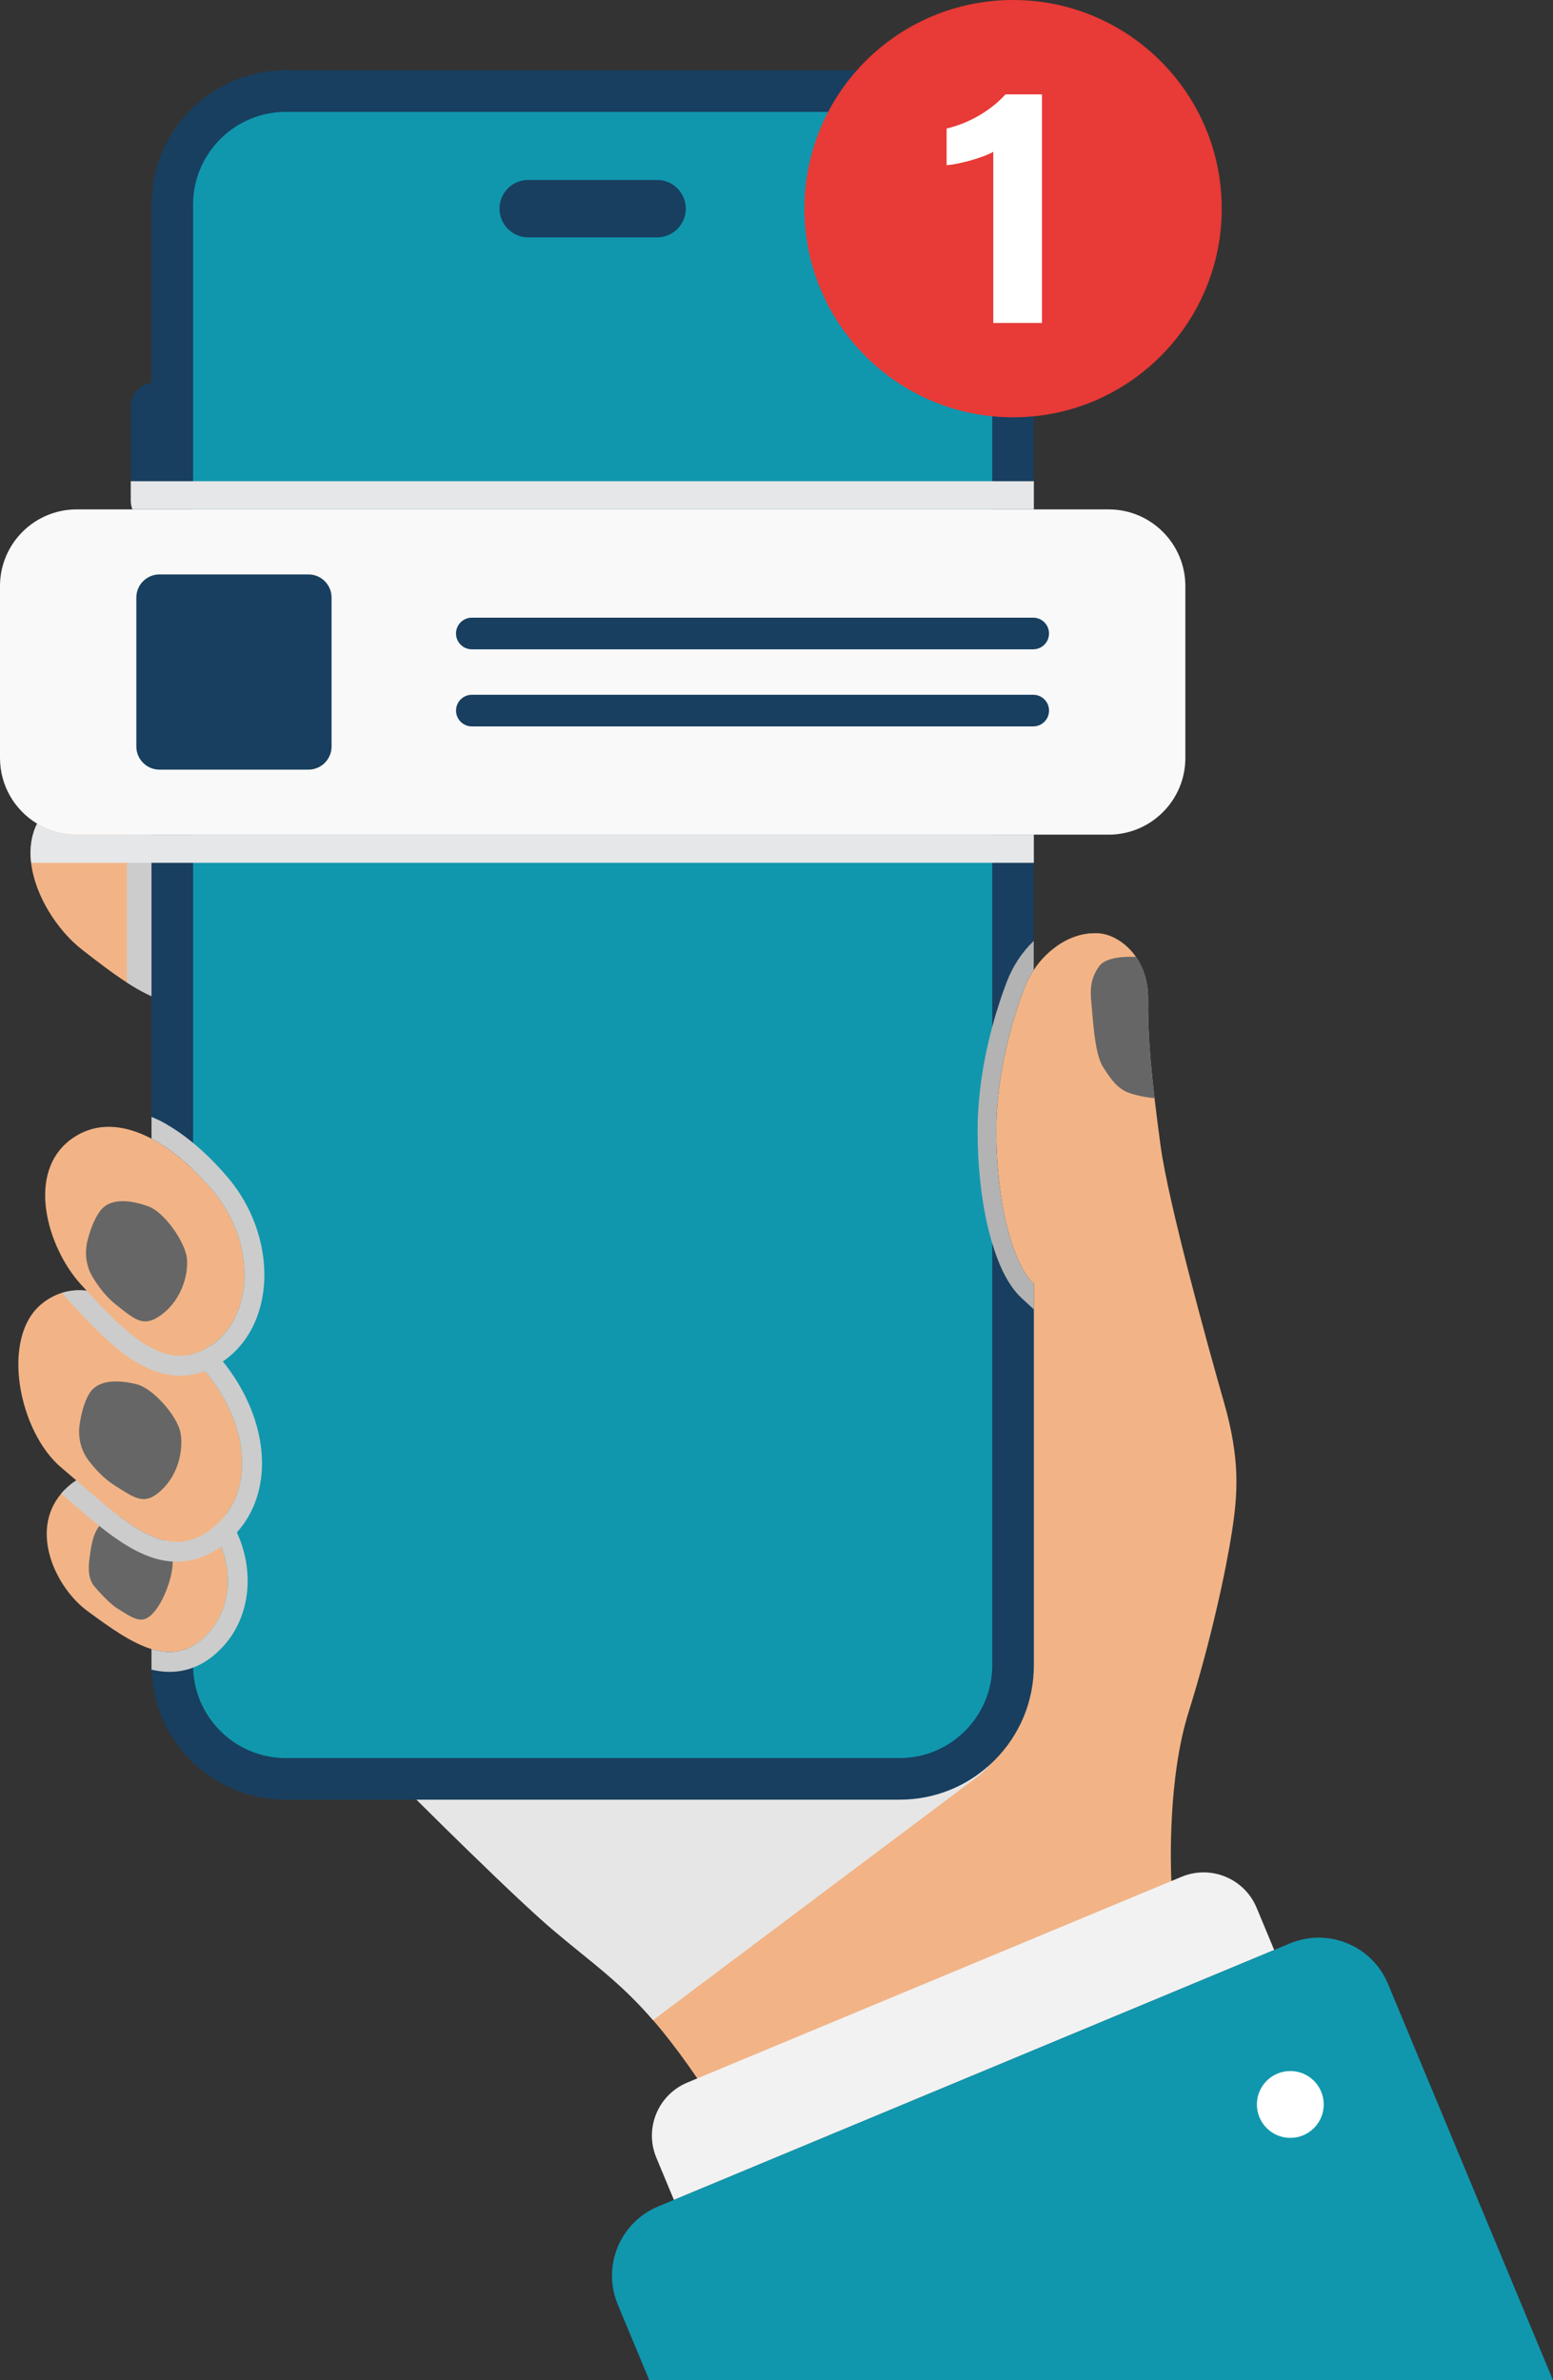 <svg width="171" height="262" viewBox="0 0 171 262" fill="none" xmlns="http://www.w3.org/2000/svg">
<rect x="0" y="0" width="171" height="262" fill="#333333" stroke="none"/>
<g clip-path="url(#clip0_1263_5392)">
<path d="M135.644 168.632C135.006 172.781 133.345 180.58 130.856 188.524C128.583 195.783 128.906 205.438 128.979 207.05C128.986 207.202 128.99 207.283 128.99 207.283L76.908 228.961C76.865 228.898 76.823 228.837 76.781 228.775C75.447 226.828 74.245 225.208 73.124 223.818L73.009 223.675C72.999 223.662 72.988 223.649 72.978 223.637C72.95 223.602 72.922 223.568 72.894 223.533C72.766 223.377 72.641 223.225 72.516 223.075C72.311 222.83 72.108 222.592 71.908 222.36C71.123 221.454 70.371 220.651 69.63 219.912C69.596 219.875 69.559 219.84 69.524 219.806C66.859 217.165 64.332 215.337 60.968 212.499C60.095 211.764 58.968 210.747 57.675 209.546C55.864 207.861 53.729 205.813 51.517 203.659C50.677 202.842 49.827 202.009 48.979 201.176C47.814 200.029 46.655 198.884 45.536 197.771C45.413 197.65 45.29 197.528 45.168 197.405H70.737V155.866H110.061V143.896L113.815 142.536L113.779 141.271L112.954 112.419C112.954 112.419 113.011 110.043 113.82 107.884C114.063 107.237 114.375 106.61 114.773 106.071C116.369 103.915 118.212 102.823 120.327 102.727C120.372 102.724 120.419 102.722 120.465 102.722C120.518 102.72 120.573 102.719 120.628 102.719C120.697 102.719 120.766 102.72 120.837 102.722C122.211 102.759 123.932 103.653 125.096 105.351C125.905 106.53 126.448 108.094 126.422 110.028C126.376 113.337 126.662 116.915 127.122 120.869C127.318 122.555 127.547 124.308 127.793 126.137C128.623 132.263 132.9 147.831 134.75 154.277C136.602 160.72 136.282 164.485 135.644 168.632Z" fill="#F2B486"/>
<g style="mix-blend-mode:multiply">
<path d="M111.171 176.015V188.323C111.171 188.432 111.168 188.539 111.164 188.65C111.119 189.945 110.808 191.192 110.24 192.352C109.69 193.475 108.929 194.462 107.98 195.284C107.911 195.342 107.843 195.4 107.773 195.457L107.171 195.908C107.171 195.908 107.166 195.911 107.165 195.913L71.908 222.361C71.123 221.454 70.371 220.651 69.63 219.912C69.596 219.875 69.559 219.841 69.524 219.806C66.859 217.166 64.332 215.337 60.968 212.499C60.095 211.764 58.968 210.747 57.675 209.546C55.864 207.861 53.729 205.813 51.517 203.659C50.677 202.842 49.827 202.009 48.979 201.176C47.814 200.029 46.655 198.884 45.536 197.771C45.413 197.65 45.29 197.528 45.168 197.406H70.737V163.338L74.313 160.655L80.237 156.212L80.697 155.866L80.824 155.77L90.517 148.5L93.319 152.232L95.974 155.77L96.047 155.866L106.653 169.998L108.876 172.959L110.341 174.911L111.152 175.99L111.171 176.015Z" fill="#E6E6E6"/>
</g>
<path d="M24.694 108.336C24.04 109.058 23.364 109.578 22.666 109.931C21.957 110.287 21.227 110.469 20.478 110.505C19.272 110.563 18.015 110.242 16.718 109.668C16.705 109.661 16.692 109.656 16.679 109.65C15.974 109.335 15.258 108.945 14.531 108.5C14.347 108.387 14.163 108.271 13.977 108.151C12.367 107.114 10.708 105.832 9.022 104.519C6.366 102.45 3.857 98.643 3.427 94.975C3.304 93.914 3.353 92.866 3.624 91.874C3.929 90.753 4.516 89.705 5.451 88.795C6.075 88.187 6.762 87.727 7.5 87.403C8.983 86.752 10.668 86.653 12.461 87.006C12.959 87.103 13.465 87.237 13.977 87.403C14.863 87.689 15.768 88.076 16.679 88.549C16.692 88.556 16.705 88.563 16.718 88.57C17.445 88.949 18.176 89.384 18.906 89.87C19.431 90.218 19.956 90.593 20.478 90.991C20.817 91.251 21.156 91.52 21.492 91.798C21.522 91.823 21.552 91.848 21.582 91.874C21.964 92.195 22.325 92.531 22.666 92.88C23.309 93.538 23.88 94.241 24.375 94.975C27.407 99.459 27.651 105.072 24.694 108.336Z" fill="#F2B486"/>
<g style="mix-blend-mode:multiply">
<path d="M16.682 88.551V109.651C15.977 109.336 15.261 108.946 14.534 108.501C14.351 108.389 14.166 108.273 13.98 108.153V87.404C14.866 87.691 15.77 88.077 16.681 88.551H16.682Z" fill="#CCCCCC"/>
</g>
<path d="M99.048 10.027H31.474C24.57 10.027 18.973 15.622 18.973 22.524V183.309C18.973 190.211 24.57 195.806 31.474 195.806H99.048C105.952 195.806 111.549 190.211 111.549 183.309V22.524C111.549 15.622 105.952 10.027 99.048 10.027Z" fill="#1097AE"/>
<path d="M109.504 12.068C106.711 9.275 102.996 7.736 99.045 7.736H31.471C27.52 7.736 23.806 9.275 21.012 12.068C18.218 14.861 16.68 18.573 16.68 22.524V183.307C16.68 187.258 18.218 190.97 21.011 193.764C23.806 196.556 27.52 198.095 31.471 198.095H99.044C102.996 198.095 106.711 196.556 109.504 193.764C112.298 190.97 113.837 187.258 113.837 183.307V22.524C113.837 18.573 112.299 14.861 109.504 12.068ZM109.255 183.307C109.255 188.936 104.675 193.516 99.044 193.516H31.471C25.84 193.516 21.26 188.936 21.26 183.307V22.524C21.26 16.895 25.841 12.316 31.471 12.316H99.045C104.675 12.316 109.255 16.895 109.255 22.524V183.307Z" fill="#183F5F"/>
<path d="M72.353 26.129H58.162C56.416 26.129 55 24.714 55 22.968C55 21.222 56.415 19.807 58.162 19.807H72.353C74.099 19.807 75.515 21.222 75.515 22.968C75.515 24.714 74.1 26.129 72.353 26.129Z" fill="#183F5F"/>
<path d="M21.127 42.135V57.672H16.954C15.88 57.672 14.961 57.009 14.584 56.071C14.464 55.776 14.398 55.454 14.398 55.117V44.69C14.398 43.279 15.543 42.135 16.954 42.135H21.127Z" fill="#183F5F"/>
<path d="M16.954 63.225H21.127V78.762H16.954C15.544 78.762 14.398 77.617 14.398 76.207V65.779C14.398 64.369 15.544 63.225 16.954 63.225Z" fill="#14425B"/>
<path d="M111.549 45.934C124.238 45.934 134.524 35.652 134.524 22.967C134.524 10.283 124.238 0 111.549 0C98.86 0 88.574 10.283 88.574 22.967C88.574 35.652 98.86 45.934 111.549 45.934Z" fill="#E83A36"/>
<path d="M109.367 35.549V16.712C108.06 17.443 105.386 18.113 104.23 18.182V14.147C107.349 13.414 109.625 11.618 110.709 10.387H114.732V35.549H109.366H109.367Z" fill="white"/>
<path d="M130.519 64.514V83.428C130.519 88.092 126.737 91.872 122.072 91.872H8.447C6.851 91.872 5.357 91.429 4.084 90.66C1.636 89.182 0 86.496 0 83.428V64.514C0 59.85 3.782 56.07 8.447 56.07H122.072C126.737 56.07 130.519 59.85 130.519 64.514Z" fill="#F9F9F9"/>
<g style="mix-blend-mode:multiply">
<path d="M113.839 52.971V56.072H14.584C14.464 55.776 14.398 55.454 14.398 55.117V52.971H113.839Z" fill="#E6E7E8"/>
</g>
<path d="M33.958 63.227H17.563C16.154 63.227 15.012 64.368 15.012 65.777V82.166C15.012 83.575 16.154 84.716 17.563 84.716H33.958C35.367 84.716 36.509 83.575 36.509 82.166V65.777C36.509 64.368 35.367 63.227 33.958 63.227Z" fill="#183F5F"/>
<path d="M113.764 71.472H51.953C50.991 71.472 50.211 70.692 50.211 69.73C50.211 68.768 50.991 67.988 51.953 67.988H113.764C114.726 67.988 115.507 68.768 115.507 69.73C115.507 70.692 114.727 71.472 113.764 71.472Z" fill="#183F5F"/>
<path d="M113.767 76.475H51.957C50.995 76.475 50.215 77.254 50.215 78.216C50.215 79.178 50.995 79.958 51.957 79.958H113.767C114.73 79.958 115.51 79.178 115.51 78.216C115.51 77.254 114.73 76.475 113.767 76.475Z" fill="#183F5F"/>
<path d="M140.301 214.641L74.205 242.151L72.269 237.502C70.926 234.278 72.452 230.578 75.676 229.236L130.096 206.585C133.321 205.243 137.022 206.768 138.365 209.991L140.301 214.64V214.641Z" fill="#F2F2F2"/>
<path d="M142.032 213.918L140.3 214.639L74.203 242.149L72.47 242.871C68.262 244.622 66.271 249.453 68.023 253.66L71.496 261.999H170.999L152.825 218.363C151.073 214.156 146.241 212.166 142.032 213.917V213.918Z" fill="#1097AE"/>
<path d="M142.075 235.322C144.108 235.322 145.756 233.674 145.756 231.642C145.756 229.61 144.108 227.963 142.075 227.963C140.042 227.963 138.395 229.61 138.395 231.642C138.395 233.674 140.042 235.322 142.075 235.322Z" fill="white"/>
<path d="M23.025 179.676C22.188 180.611 21.325 181.207 20.44 181.532C19.227 181.979 17.971 181.915 16.68 181.518C14.424 180.826 12.059 179.115 9.623 177.326C6.174 174.792 3.2 168.592 6.739 164.408C6.87 164.252 7.011 164.099 7.161 163.949C7.191 163.919 7.222 163.889 7.252 163.861C7.615 163.509 7.999 163.207 8.4 162.954C10.752 161.468 13.688 161.64 16.679 162.965C17.936 163.521 19.203 164.282 20.439 165.208C20.599 165.327 20.757 165.448 20.914 165.573C21.897 166.347 22.71 167.257 23.348 168.246C23.614 168.657 23.848 169.082 24.054 169.516C24.164 169.749 24.265 169.985 24.357 170.223C25.634 173.512 25.23 177.213 23.024 179.677L23.025 179.676Z" fill="#F2B486"/>
<g style="mix-blend-mode:multiply">
<path d="M26.079 168.679C26.063 168.646 26.049 168.613 26.033 168.58C25.787 168.057 25.502 167.545 25.188 167.059C25.099 166.922 25.008 166.786 24.915 166.653C24.176 165.596 23.288 164.655 22.27 163.852C21.663 163.374 21.053 162.935 20.44 162.536C20.065 162.291 19.688 162.062 19.312 161.847C18.933 161.63 18.552 161.43 18.173 161.245C17.899 161.112 17.624 160.986 17.35 160.869C17.126 160.773 16.903 160.683 16.68 160.6V162.961C17.157 163.173 17.636 163.414 18.115 163.682C18.135 163.693 18.154 163.704 18.173 163.715C18.384 163.834 18.593 163.959 18.803 164.088C19.038 164.232 19.274 164.384 19.507 164.542C19.664 164.647 19.82 164.754 19.975 164.866C20.131 164.976 20.286 165.09 20.44 165.205C20.519 165.264 20.599 165.323 20.678 165.384C20.757 165.444 20.836 165.506 20.915 165.568C21.898 166.342 22.71 167.252 23.349 168.241C23.613 168.652 23.849 169.076 24.053 169.51C24.097 169.604 24.14 169.697 24.18 169.792C24.198 169.83 24.214 169.87 24.232 169.909C24.252 169.958 24.273 170.007 24.293 170.057C24.314 170.111 24.336 170.165 24.357 170.22C24.383 170.288 24.409 170.355 24.434 170.424C24.452 170.471 24.469 170.52 24.485 170.568C24.497 170.602 24.508 170.635 24.52 170.668C24.537 170.719 24.554 170.771 24.571 170.822C24.581 170.855 24.591 170.887 24.601 170.918C24.676 171.156 24.741 171.396 24.798 171.637C24.816 171.712 24.833 171.788 24.849 171.863C24.867 171.945 24.883 172.028 24.899 172.11C24.906 172.147 24.913 172.183 24.919 172.22C24.926 172.258 24.933 172.297 24.939 172.335C25.006 172.733 25.048 173.132 25.067 173.53C25.069 173.559 25.069 173.589 25.071 173.618C25.073 173.652 25.073 173.687 25.074 173.721C25.076 173.749 25.076 173.776 25.076 173.803C25.076 173.831 25.076 173.858 25.078 173.886C25.104 176.033 24.43 178.104 23.025 179.672C22.789 179.936 22.552 180.171 22.312 180.382C22.259 180.429 22.206 180.475 22.152 180.519C21.591 180.985 21.021 181.315 20.44 181.528C20.331 181.569 20.222 181.604 20.114 181.637C19.859 181.711 19.602 181.764 19.343 181.797C19.122 181.826 18.899 181.84 18.675 181.84C18.508 181.84 18.341 181.832 18.174 181.818C17.97 181.8 17.766 181.771 17.56 181.734C17.477 181.719 17.394 181.702 17.31 181.683C17.227 181.664 17.143 181.645 17.059 181.623C16.975 181.602 16.892 181.578 16.807 181.554C16.765 181.542 16.723 181.53 16.68 181.516V183.779C17.191 183.902 17.688 183.978 18.173 184.009C18.341 184.02 18.508 184.025 18.674 184.025C19.28 184.025 19.869 183.955 20.44 183.814C21.986 183.432 23.398 182.535 24.655 181.132C26.116 179.5 27.001 177.415 27.217 175.099C27.417 172.942 27.024 170.723 26.079 168.677V168.679Z" fill="#CCCCCC"/>
</g>
<g style="mix-blend-mode:screen">
<path d="M18.962 171.324C18.652 169.752 16.945 167.387 15.345 166.994C13.744 166.6 11.627 166.774 10.728 168.262C10.212 169.115 10.057 170.154 9.923 171.034C9.743 172.227 9.604 173.527 10.304 174.51C10.332 174.549 11.835 176.36 12.905 177.033C14.955 178.325 15.821 178.975 17.196 177.151C18.21 175.808 19.271 172.896 18.962 171.324L18.962 171.324Z" fill="#666666"/>
</g>
<path d="M23.787 167.878C22.658 168.879 21.549 169.43 20.44 169.627C19.194 169.848 17.95 169.619 16.68 169.077C13.626 167.769 10.436 164.636 6.759 161.551C2.067 157.613 0.004 147.27 4.588 143.523C5.294 142.945 6.04 142.546 6.817 142.305C7.085 142.221 7.359 142.157 7.635 142.111C8.253 142.007 8.888 141.996 9.536 142.066C11.797 142.308 14.227 143.545 16.68 145.397C17.934 146.344 19.194 147.45 20.44 148.668C20.596 148.819 20.751 148.973 20.906 149.128C21.143 149.365 21.38 149.606 21.616 149.85C21.761 150 21.902 150.152 22.041 150.306C22.223 150.506 22.399 150.709 22.572 150.912C27.41 156.676 28.131 164.028 23.787 167.879V167.878Z" fill="#F2B486"/>
<g style="mix-blend-mode:screen">
<path d="M19.866 157.664C19.515 155.877 16.866 152.814 15.047 152.368C13.228 151.921 10.834 151.731 9.813 153.421C9.227 154.392 8.925 155.771 8.773 156.771C8.568 158.126 8.871 159.519 9.666 160.636C9.699 160.681 9.731 160.726 9.765 160.77C10.425 161.643 11.406 162.737 12.621 163.503C14.95 164.971 15.939 165.768 17.822 163.982C19.705 162.195 20.216 159.451 19.865 157.665L19.866 157.664Z" fill="#666666"/>
</g>
<path d="M23.328 130.921C28.049 136.412 28.056 144.342 23.701 147.762C18.555 151.803 13.862 146.801 8.896 141.364C5.228 137.348 2.702 128.926 8.021 125.263C12.491 122.184 18.39 125.177 23.328 130.92V130.921Z" fill="#F2B486"/>
<g style="mix-blend-mode:multiply">
<path d="M27.646 155.12C26.904 153.263 25.862 151.5 24.541 149.862C24.261 149.513 23.968 149.171 23.662 148.835C23.507 148.664 23.347 148.494 23.189 148.331C23.152 148.291 23.114 148.253 23.076 148.213C22.345 148.687 21.623 148.984 20.908 149.128C21.145 149.365 21.382 149.606 21.617 149.85C21.762 150 21.904 150.152 22.043 150.305C22.224 150.506 22.401 150.709 22.573 150.912C27.412 156.676 28.133 164.027 23.789 167.879C23.643 168.009 23.497 168.13 23.352 168.245C22.373 169.016 21.407 169.456 20.442 169.626C20.123 169.683 19.805 169.71 19.486 169.71C18.558 169.71 17.627 169.48 16.683 169.076C14.092 167.967 11.403 165.545 8.404 162.952C8.003 163.206 7.619 163.507 7.255 163.859C7.224 163.887 7.194 163.917 7.164 163.947C7.014 164.097 6.873 164.25 6.742 164.406C7.047 164.668 7.347 164.93 7.644 165.188C9.595 166.878 11.438 168.475 13.274 169.686C14.484 170.483 15.606 171.055 16.683 171.418C17.643 171.741 18.567 171.897 19.486 171.897C19.807 171.897 20.126 171.877 20.442 171.837C21.803 171.665 23.115 171.125 24.36 170.222C24.657 170.007 24.951 169.772 25.239 169.514C26.351 168.53 27.224 167.341 27.837 165.984C28.414 164.7 28.75 163.286 28.83 161.782C28.945 159.65 28.535 157.346 27.646 155.118V155.12Z" fill="#CCCCCC"/>
</g>
<g style="mix-blend-mode:multiply">
<path d="M28.325 135.43C27.739 133.613 26.862 131.924 25.714 130.396C25.483 130.09 25.241 129.79 24.989 129.496C23.776 128.082 22.528 126.848 21.263 125.805C20.99 125.58 20.717 125.364 20.443 125.157C19.913 124.757 19.38 124.39 18.844 124.056C18.621 123.917 18.398 123.785 18.175 123.659C18.036 123.58 17.896 123.503 17.757 123.43C17.456 123.269 16.999 123.079 16.682 122.939V125.336C16.682 125.336 16.689 125.339 16.691 125.34C16.766 125.379 16.839 125.42 16.913 125.459C16.917 125.461 16.92 125.464 16.924 125.465C16.997 125.506 17.071 125.548 17.145 125.59C17.155 125.596 17.167 125.602 17.177 125.608C17.249 125.648 17.318 125.69 17.391 125.732C17.444 125.764 17.497 125.796 17.55 125.829C17.596 125.855 17.642 125.885 17.689 125.913C17.851 126.014 18.013 126.119 18.175 126.228C18.214 126.254 18.253 126.28 18.291 126.306C18.553 126.482 18.813 126.668 19.072 126.862C19.123 126.902 19.176 126.941 19.227 126.982C19.332 127.061 19.437 127.143 19.541 127.227C19.605 127.278 19.671 127.33 19.735 127.383C19.742 127.388 19.747 127.393 19.754 127.398C19.829 127.459 19.903 127.521 19.979 127.584C20.133 127.713 20.289 127.846 20.443 127.982C20.505 128.035 20.566 128.091 20.627 128.145C20.689 128.2 20.751 128.256 20.812 128.312C20.872 128.368 20.935 128.424 20.996 128.482C21.085 128.564 21.174 128.649 21.263 128.734C21.296 128.766 21.328 128.797 21.362 128.829C21.423 128.888 21.484 128.947 21.544 129.007C21.585 129.046 21.625 129.086 21.665 129.127C21.706 129.166 21.746 129.206 21.785 129.247C21.852 129.312 21.918 129.38 21.983 129.447C22.035 129.5 22.086 129.553 22.137 129.607C22.195 129.666 22.253 129.727 22.309 129.789C22.655 130.152 22.994 130.53 23.331 130.921C24.284 132.03 25.045 133.238 25.616 134.489C25.648 134.557 25.679 134.624 25.709 134.693L25.714 134.705L25.747 134.783C25.779 134.854 25.808 134.924 25.836 134.994C25.973 135.324 26.096 135.656 26.206 135.989C26.246 136.108 26.283 136.227 26.32 136.347C26.344 136.427 26.368 136.507 26.39 136.588C26.412 136.662 26.432 136.734 26.451 136.808C26.472 136.884 26.492 136.961 26.511 137.038C26.943 138.769 27.033 140.51 26.788 142.115C26.754 142.339 26.714 142.56 26.666 142.78C26.494 143.57 26.239 144.32 25.898 145.013C25.842 145.129 25.783 145.242 25.722 145.354C25.719 145.359 25.716 145.364 25.714 145.369C25.635 145.513 25.551 145.654 25.464 145.793C25.374 145.938 25.28 146.078 25.18 146.215C25.082 146.352 24.981 146.485 24.874 146.615C24.767 146.745 24.656 146.871 24.542 146.995C24.483 147.056 24.426 147.116 24.366 147.175C24.158 147.383 23.937 147.579 23.705 147.762H23.703C23.663 147.795 23.622 147.826 23.581 147.857C23.499 147.92 23.418 147.98 23.336 148.036C23.296 148.065 23.255 148.092 23.215 148.121C23.177 148.146 23.138 148.172 23.1 148.196C23.092 148.202 23.085 148.207 23.077 148.212C23.042 148.234 23.005 148.258 22.971 148.28C22.942 148.298 22.914 148.316 22.884 148.333C22.856 148.35 22.828 148.367 22.799 148.384C22.764 148.405 22.727 148.426 22.691 148.446C22.66 148.464 22.631 148.48 22.601 148.496C22.563 148.518 22.523 148.539 22.485 148.559C22.445 148.58 22.405 148.6 22.364 148.62C22.243 148.681 22.123 148.736 22.002 148.787C21.962 148.805 21.922 148.82 21.882 148.836C21.858 148.847 21.834 148.855 21.811 148.864C21.78 148.876 21.748 148.888 21.716 148.899C21.664 148.918 21.61 148.937 21.557 148.955C21.535 148.962 21.513 148.969 21.491 148.977C21.462 148.987 21.431 148.995 21.402 149.004C21.365 149.015 21.328 149.025 21.29 149.036C21.282 149.038 21.272 149.041 21.263 149.043C21.214 149.057 21.165 149.07 21.117 149.081C21.053 149.097 20.988 149.111 20.924 149.124C20.919 149.126 20.914 149.128 20.909 149.128C20.885 149.132 20.863 149.137 20.841 149.14C20.709 149.165 20.575 149.186 20.443 149.201C20.391 149.206 20.339 149.211 20.29 149.215C20.246 149.218 20.204 149.222 20.161 149.224C20.058 149.23 19.957 149.233 19.855 149.233C19.797 149.233 19.739 149.232 19.681 149.23C19.658 149.229 19.635 149.228 19.61 149.227C19.572 149.225 19.533 149.223 19.495 149.222C19.47 149.219 19.446 149.218 19.422 149.215C19.296 149.206 19.169 149.191 19.042 149.172C19.015 149.168 18.985 149.164 18.957 149.159C18.94 149.157 18.921 149.154 18.904 149.15C18.88 149.146 18.856 149.142 18.832 149.138C18.799 149.132 18.765 149.125 18.731 149.118C18.703 149.112 18.674 149.107 18.645 149.1C18.596 149.09 18.547 149.079 18.498 149.067C18.419 149.048 18.341 149.027 18.263 149.005C18.234 148.998 18.205 148.989 18.175 148.98C18.171 148.98 18.168 148.978 18.163 148.977C18.131 148.967 18.097 148.957 18.064 148.947C17.964 148.915 17.861 148.881 17.762 148.845C17.731 148.833 17.701 148.823 17.671 148.811C17.637 148.799 17.604 148.786 17.57 148.773C17.538 148.761 17.504 148.746 17.472 148.733C17.434 148.719 17.397 148.703 17.359 148.687C17.265 148.647 17.172 148.605 17.077 148.561C17.012 148.531 16.946 148.499 16.879 148.466C16.84 148.447 16.801 148.427 16.76 148.406C16.737 148.395 16.715 148.383 16.691 148.371C16.689 148.369 16.685 148.368 16.683 148.367C16.683 148.367 16.683 148.367 16.683 148.366C16.652 148.35 16.622 148.334 16.591 148.318C16.585 148.315 16.578 148.31 16.572 148.307C16.465 148.249 16.358 148.19 16.25 148.126C16.246 148.124 16.242 148.122 16.237 148.12C16.128 148.056 16.019 147.989 15.909 147.92C15.722 147.804 15.534 147.679 15.348 147.548C15.311 147.523 15.274 147.496 15.237 147.47C15.234 147.469 15.231 147.466 15.229 147.465C15.172 147.425 15.116 147.383 15.058 147.342C15.03 147.321 15.001 147.3 14.973 147.279C14.913 147.234 14.852 147.189 14.792 147.142C14.31 146.776 13.829 146.371 13.347 145.938C13.294 145.889 13.242 145.841 13.188 145.792C13.118 145.728 13.048 145.664 12.978 145.598C12.934 145.558 12.891 145.518 12.848 145.478C12.617 145.26 12.386 145.035 12.152 144.806C12.1 144.753 12.047 144.701 11.995 144.649C11.882 144.536 11.767 144.42 11.653 144.304C11.596 144.247 11.539 144.187 11.482 144.129C11.425 144.071 11.368 144.012 11.311 143.954C11.197 143.835 11.082 143.715 10.968 143.595C10.911 143.536 10.855 143.477 10.798 143.415C10.568 143.174 10.339 142.929 10.109 142.682C9.92 142.478 9.731 142.273 9.54 142.065C8.892 141.996 8.257 142.007 7.639 142.111C7.363 142.158 7.09 142.222 6.82 142.305C6.972 142.489 7.127 142.667 7.285 142.838C9.388 145.142 11.146 147.024 13.006 148.522C14.12 149.419 15.16 150.084 16.186 150.558C16.353 150.636 16.518 150.707 16.683 150.774C16.683 150.774 16.689 150.776 16.691 150.777C17.188 150.975 17.684 151.129 18.175 151.235C18.741 151.357 19.301 151.42 19.855 151.42C20.052 151.42 20.248 151.412 20.443 151.396C20.717 151.374 20.991 151.338 21.263 151.286C21.704 151.201 22.142 151.077 22.574 150.911C23.245 150.658 23.901 150.307 24.542 149.86C24.715 149.742 24.885 149.615 25.055 149.481C25.284 149.302 25.503 149.112 25.714 148.913C27.585 147.149 28.757 144.624 29.042 141.71C29.242 139.675 28.993 137.502 28.325 135.43Z" fill="#CCCCCC"/>
</g>
<g style="mix-blend-mode:screen">
<path d="M20.585 138.555C20.421 136.741 18.103 133.421 16.34 132.789C14.577 132.156 12.216 131.718 11.026 133.294C10.342 134.199 9.899 135.54 9.645 136.518C9.301 137.845 9.459 139.261 10.134 140.454C10.161 140.502 10.189 140.55 10.217 140.598C10.784 141.534 11.646 142.725 12.775 143.612C14.94 145.312 15.842 146.208 17.899 144.626C19.957 143.044 20.749 140.368 20.585 138.555Z" fill="#666666"/>
</g>
<g style="mix-blend-mode:screen">
<path d="M127.124 120.869C126.821 120.85 125.843 120.764 124.604 120.395C123.105 119.948 122.403 118.927 121.445 117.428C120.487 115.928 120.327 111.845 120.168 110.346C120.009 108.846 120.104 107.633 121.03 106.358C121.955 105.082 125.051 105.337 125.051 105.337L125.099 105.351C125.908 106.529 126.449 108.093 126.423 110.027C126.379 113.337 126.663 116.915 127.123 120.869H127.124Z" fill="#666666"/>
</g>
<path d="M120.329 102.725C119.537 102.761 118.512 104.147 117.542 105.865C115.513 109.455 114.436 113.503 114.35 117.625L113.858 141.338C111.498 139.156 109.703 132.388 109.703 124.459C109.703 117.985 111.591 111.894 112.801 108.763C113.422 107.155 114.423 105.715 115.748 104.613C117.013 103.558 118.524 102.802 120.329 102.725V102.725Z" fill="#F2B486"/>
<g style="mix-blend-mode:multiply">
<path d="M112.801 108.763C113.071 108.063 113.414 107.395 113.823 106.772V103.568C112.544 104.794 111.534 106.319 110.876 108.02C110.657 108.587 110.372 109.364 110.063 110.31C108.999 113.562 107.641 118.82 107.641 124.459C107.641 128.457 108.074 132.294 108.895 135.557C109.231 136.888 109.623 138.089 110.063 139.137C110.156 139.355 110.249 139.566 110.346 139.772C110.967 141.095 111.678 142.131 112.457 142.852L113.823 144.116V141.306C112.108 139.685 110.696 135.641 110.062 130.497C109.83 128.611 109.702 126.576 109.702 124.459C109.702 122.716 109.839 121 110.062 119.362C110.67 114.918 111.915 111.05 112.8 108.762L112.801 108.763Z" fill="#B3B3B3"/>
</g>
<g style="mix-blend-mode:multiply">
<path d="M8.445 91.872C6.849 91.872 5.356 91.429 4.082 90.66C3.888 91.052 3.736 91.458 3.624 91.872C3.353 92.865 3.304 93.913 3.427 94.973H113.836V91.872H8.445Z" fill="#E6E7E8"/>
</g>
</g>
<defs>
<clipPath id="clip0_1263_5392">
<rect width="171" height="262" fill="white"/>
</clipPath>
</defs>
</svg>

